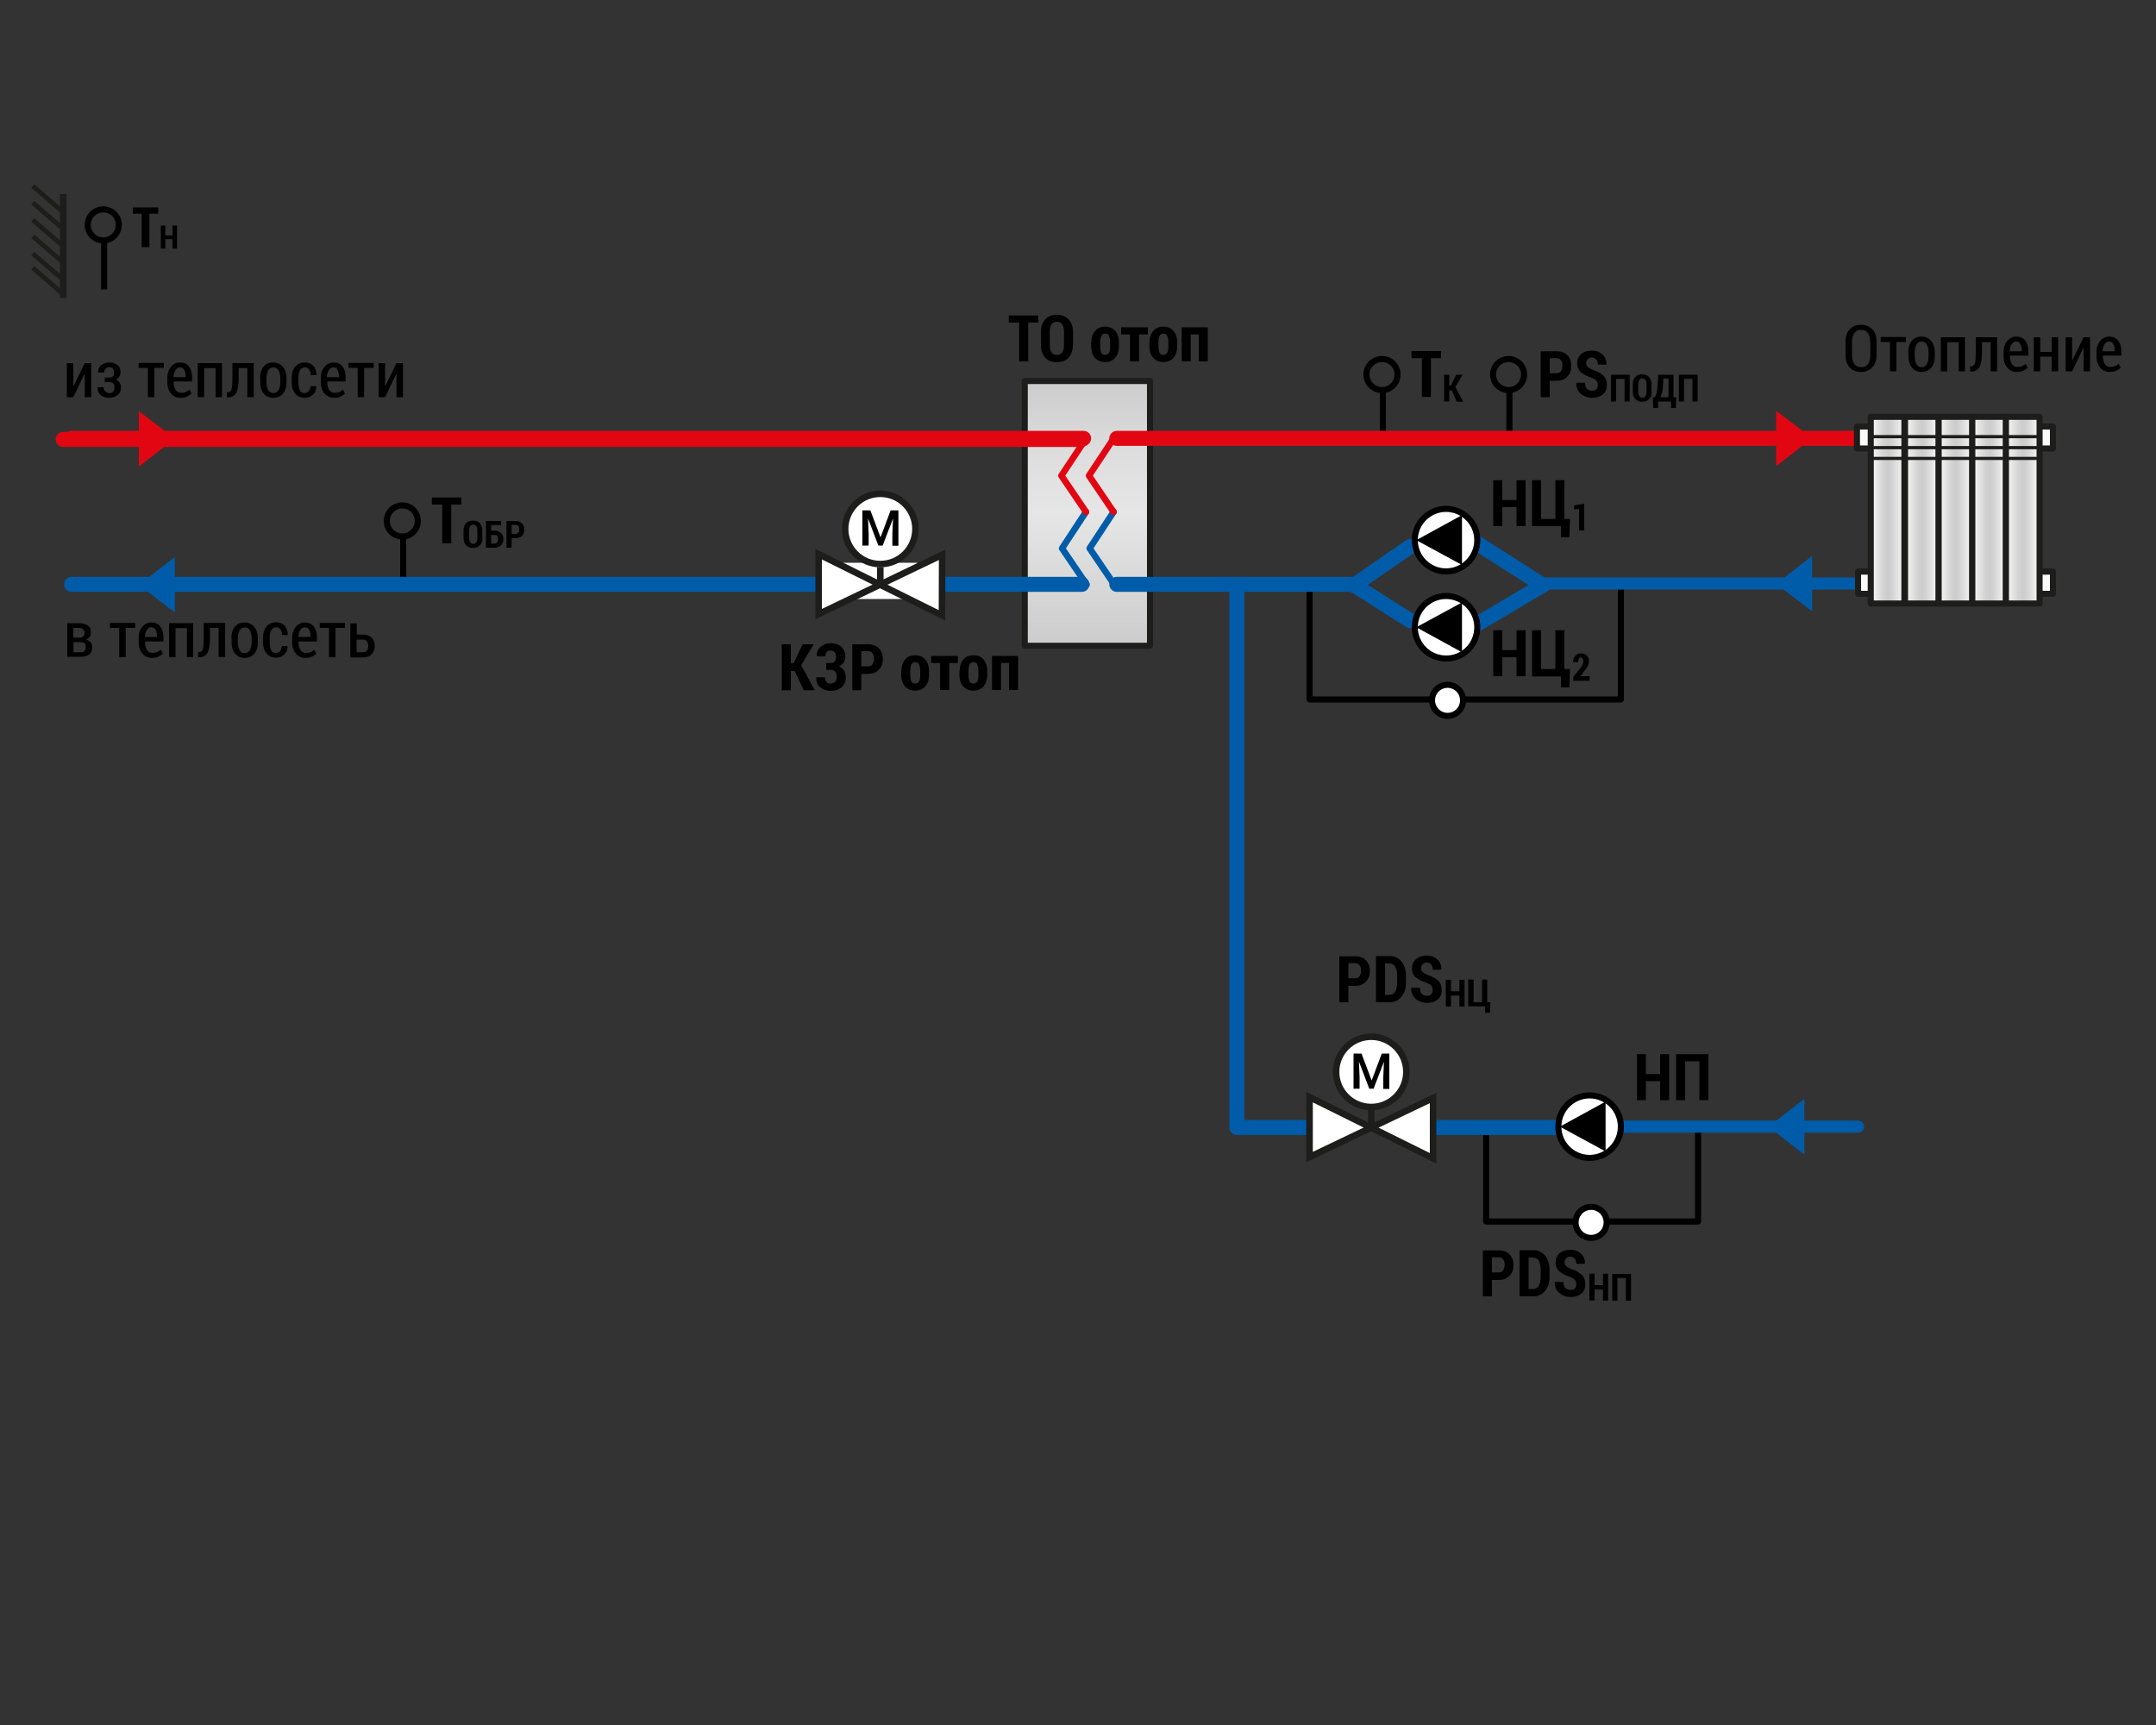 <?xml version="1.0" encoding="utf-8"?>
<!-- Generator: Adobe Illustrator 26.0.2, SVG Export Plug-In . SVG Version: 6.00 Build 0)  -->
<svg version="1.1" id="Слой_1" xmlns="http://www.w3.org/2000/svg" xmlns:xlink="http://www.w3.org/1999/xlink" x="0px" y="0px"
	 width="1000px" height="800px" viewBox="0 0 1000 800" enable-background="new 0 0 1000 800" xml:space="preserve">
<rect x="0" y="0" width="1000" height="800" fill="#333333" stroke="none"/>
<polyline fill="none" stroke="#000000" stroke-width="2.819" stroke-linecap="round" stroke-linejoin="round" points="751.8,271.4 
	751.8,324.4 607.4,324.4 607.4,271.8 "/>
<path fill="#FFFFFF" stroke="#000000" stroke-width="2.819" d="M671.4,332c4,0,7.2-3.2,7.2-7.2c0-4-3.2-7.2-7.2-7.2
	c-4,0-7.2,3.2-7.2,7.2C664.2,328.7,667.4,332,671.4,332"/>
<g>
	<path d="M625.4,457.1v7.7h-4.2v-21.3h7.4c2.1,0,3.8,0.6,5,1.9c1.2,1.3,1.8,2.9,1.8,4.9c0,2-0.6,3.7-1.9,5c-1.2,1.3-2.9,1.9-5,1.9
		H625.4z M625.4,453.7h3.2c0.9,0,1.6-0.3,2-1s0.7-1.5,0.7-2.5c0-1-0.2-1.9-0.7-2.5c-0.5-0.7-1.1-1-2-1h-3.2V453.7z"/>
	<path d="M638.2,464.7v-21.3h6.4c2.2,0,4,0.8,5.4,2.5c1.4,1.7,2.1,3.8,2.1,6.4v3.6c0,2.6-0.7,4.7-2.1,6.4s-3.2,2.5-5.4,2.5H638.2z
		 M642.4,446.7v14.7h2c1.2,0,2.1-0.5,2.7-1.5c0.6-1,0.9-2.4,0.9-4v-3.6c0-1.7-0.3-3-0.9-4c-0.6-1-1.5-1.5-2.7-1.5H642.4z"/>
	<path d="M664.5,459.2c0-0.8-0.2-1.5-0.6-2c-0.4-0.5-1.2-1-2.3-1.4c-2.2-0.8-3.9-1.6-5-2.6c-1.1-1-1.7-2.4-1.7-4.1
		c0-1.7,0.6-3.2,1.9-4.3c1.3-1.1,2.9-1.6,4.9-1.6c2,0,3.7,0.6,5,1.8s1.9,2.8,1.8,4.6l0,0.1h-4c0-1-0.2-1.8-0.7-2.4s-1.2-0.9-2.1-0.9
		c-0.8,0-1.5,0.3-1.9,0.8s-0.7,1.1-0.7,1.9c0,0.7,0.3,1.3,0.8,1.7c0.5,0.5,1.4,1,2.7,1.5c2,0.7,3.5,1.6,4.6,2.6
		c1,1.1,1.5,2.5,1.5,4.3c0,1.8-0.6,3.3-1.8,4.3s-2.9,1.6-4.9,1.6c-2,0-3.8-0.6-5.3-1.8c-1.5-1.2-2.2-2.9-2.2-5.1l0-0.1h4.1
		c0,1.3,0.3,2.3,0.8,2.8s1.4,0.9,2.5,0.9c0.9,0,1.5-0.2,2-0.7C664.3,460.6,664.5,460,664.5,459.2z"/>
	<path d="M679.3,466.8h-2.4v-5.1h-3.9v5.1h-2.4v-12.4h2.4v5.3h3.9v-5.3h2.4V466.8z"/>
	<path d="M681.1,454.3h2.4v10.5h3.9v-10.5h2.4v10.5h1.5l-0.2,4.9h-2.3v-3h-7.8V454.3z"/>
</g>
<g>
	<g>
		<line fill="none" stroke="#000000" stroke-width="2.819" x1="187" y1="248.8" x2="187" y2="271.5"/>
		<path fill="none" stroke="#000000" stroke-width="2.819" d="M186.6,248.8c-4,0-7.2-3.2-7.2-7.2c0-4,3.2-7.2,7.2-7.2
			c4,0,7.2,3.2,7.2,7.2C193.8,245.5,190.6,248.8,186.6,248.8"/>
	</g>
	<g>
		<path d="M214.1,234h-4.8v18h-4.2v-18h-4.8v-3.3h13.7V234z"/>
		<path d="M223.8,249.5c0,1.5-0.4,2.6-1.2,3.4c-0.8,0.8-1.8,1.2-3.2,1.2c-1.3,0-2.4-0.4-3.2-1.2c-0.8-0.8-1.2-2-1.2-3.4v-3.5
			c0-1.5,0.4-2.6,1.2-3.4c0.8-0.8,1.8-1.2,3.1-1.2s2.4,0.4,3.2,1.2c0.8,0.8,1.2,2,1.2,3.4V249.5z M221.4,246c0-0.9-0.2-1.6-0.5-2
			s-0.8-0.7-1.4-0.7c-0.6,0-1.1,0.2-1.4,0.7c-0.3,0.5-0.5,1.1-0.5,2v3.5c0,0.9,0.2,1.6,0.5,2c0.3,0.5,0.8,0.7,1.4,0.7
			c0.6,0,1.1-0.2,1.4-0.7s0.5-1.1,0.5-2V246z"/>
		<path d="M232.4,243.5h-4.6v2.6h1.6c1.2,0,2.2,0.4,3,1.1c0.7,0.7,1.1,1.7,1.1,2.8c0,1.2-0.4,2.1-1.1,2.9c-0.7,0.7-1.7,1.1-3,1.1h-4
			v-12.4h7V243.5z M227.8,248.1v4h1.6c0.5,0,0.9-0.2,1.2-0.6c0.3-0.4,0.4-0.9,0.4-1.5c0-0.6-0.1-1-0.4-1.4c-0.3-0.4-0.7-0.5-1.2-0.5
			H227.8z"/>
		<path d="M237.3,249.5v4.5h-2.4v-12.4h4.3c1.2,0,2.2,0.4,2.9,1.1c0.7,0.7,1.1,1.7,1.1,2.9c0,1.2-0.4,2.2-1.1,2.9
			c-0.7,0.7-1.7,1.1-2.9,1.1H237.3z M237.3,247.6h1.9c0.5,0,0.9-0.2,1.2-0.6c0.3-0.4,0.4-0.9,0.4-1.5c0-0.6-0.1-1.1-0.4-1.5
			s-0.7-0.6-1.2-0.6h-1.9V247.6z"/>
	</g>
</g>
<linearGradient id="SVGID_00000176727908623408883130000002179268479058730645_" gradientUnits="userSpaceOnUse" x1="504.363" y1="299.508" x2="504.363" y2="176.728">
	<stop  offset="0" style="stop-color:#CCCCCC"/>
	<stop  offset="0.505" style="stop-color:#E6E6E6"/>
	<stop  offset="0.717" style="stop-color:#DEDEDE"/>
	<stop  offset="1" style="stop-color:#CCCCCC"/>
</linearGradient>
<rect x="475.3" y="176.7" fill="url(#SVGID_00000176727908623408883130000002179268479058730645_)" stroke="#1D1D1B" stroke-width="2.818" stroke-linecap="round" stroke-linejoin="round" width="58.1" height="122.8"/>
<g>
	<path d="M481.7,149.6h-4.8v18h-4.2v-18h-4.8v-3.3h13.7V149.6z"/>
	<path d="M497.6,160c0,2.5-0.7,4.5-2,5.9s-3.2,2.1-5.4,2.1s-4.1-0.7-5.4-2.1s-2-3.4-2-5.9v-6c0-2.5,0.7-4.4,2-5.9
		c1.3-1.4,3.1-2.1,5.4-2.1s4.1,0.7,5.4,2.1c1.4,1.4,2.1,3.4,2.1,5.9V160z M493.5,153.9c0-1.5-0.3-2.7-0.8-3.5s-1.4-1.2-2.5-1.2
		c-1.1,0-1.9,0.4-2.5,1.2c-0.5,0.8-0.8,1.9-0.8,3.5v6c0,1.5,0.3,2.7,0.8,3.5s1.4,1.2,2.5,1.2c1.1,0,1.9-0.4,2.5-1.2s0.8-1.9,0.8-3.5
		V153.9z"/>
	<path d="M506.2,158.7c0-2.1,0.6-3.9,1.7-5.2c1.1-1.4,2.7-2,4.7-2c2,0,3.6,0.7,4.7,2s1.7,3.1,1.7,5.2v2c0,2.1-0.6,3.9-1.7,5.2
		s-2.7,2-4.7,2c-2,0-3.6-0.7-4.8-2c-1.1-1.3-1.7-3.1-1.7-5.2V158.7z M510.3,160.7c0,1.2,0.2,2.2,0.5,2.9s0.9,1,1.8,1
		c0.8,0,1.4-0.3,1.8-1s0.5-1.7,0.5-2.9v-2c0-1.2-0.2-2.1-0.5-2.9s-0.9-1.1-1.8-1.1c-0.8,0-1.4,0.4-1.8,1.1c-0.3,0.7-0.5,1.7-0.5,2.8
		V160.7z"/>
	<path d="M532.4,155.1h-4.1v12.5h-4.2v-12.5H520v-3.3h12.4V155.1z"/>
	<path d="M533.2,158.7c0-2.1,0.6-3.9,1.7-5.2c1.1-1.4,2.7-2,4.7-2s3.6,0.7,4.7,2s1.7,3.1,1.7,5.2v2c0,2.1-0.6,3.9-1.7,5.2
		s-2.7,2-4.7,2c-2,0-3.6-0.7-4.8-2c-1.1-1.3-1.7-3.1-1.7-5.2V158.7z M537.3,160.7c0,1.2,0.2,2.2,0.5,2.9s0.9,1,1.8,1
		c0.8,0,1.4-0.3,1.8-1s0.5-1.7,0.5-2.9v-2c0-1.2-0.2-2.1-0.5-2.9s-0.9-1.1-1.8-1.1s-1.4,0.4-1.8,1.1c-0.3,0.7-0.5,1.7-0.5,2.8V160.7
		z"/>
	<path d="M560.2,167.6h-4.2v-12.5h-3.7v12.5h-4.2v-15.8h12.1V167.6z"/>
</g>
<line fill="none" stroke="#005CA8" stroke-width="6.962" stroke-linecap="round" stroke-linejoin="round" x1="437" y1="271" x2="501.8" y2="271"/>
<polyline fill="none" stroke="#005CA8" stroke-width="2.983" stroke-linecap="round" stroke-linejoin="round" points="503.7,237.4 
	492.6,254.3 504,271.1 "/>
<polyline fill="none" stroke="#E20613" stroke-width="2.983" stroke-linecap="round" stroke-linejoin="round" points="503.5,203.7 
	492.3,220.6 503.7,237.4 "/>
<polyline fill="none" stroke="#005CA8" stroke-width="2.983" stroke-linecap="round" stroke-linejoin="round" points="516.5,237.4 
	505.4,254.3 516.8,271.1 "/>
<polyline fill="none" stroke="#E20613" stroke-width="2.983" stroke-linecap="round" stroke-linejoin="round" points="516.3,203.7 
	505.1,220.6 516.5,237.4 "/>
<g>
	<path d="M368.6,311.2h-1.8v8.9h-4.2v-21.3h4.2v8.7h1.3l4.2-8.7h5.1l-5.8,9.7l6.3,11.6h-5.1L368.6,311.2z"/>
	<path d="M392.1,304.5c0,1-0.3,1.9-0.8,2.7c-0.5,0.8-1.2,1.5-2.1,1.9c1,0.4,1.8,1,2.3,1.9s0.8,1.9,0.8,3.1c0,2-0.6,3.5-1.9,4.6
		c-1.3,1.1-3,1.7-5.1,1.7c-1.8,0-3.4-0.5-4.8-1.6c-1.3-1-2-2.6-1.9-4.6l0-0.1h4c0,0.8,0.2,1.5,0.7,2.1c0.5,0.6,1.1,0.8,1.9,0.8
		c0.9,0,1.6-0.3,2.1-0.8c0.5-0.6,0.8-1.3,0.8-2.2c0-1.1-0.2-2-0.7-2.5s-1.1-0.8-2-0.8h-2.2v-3.2h2.2c0.8,0,1.4-0.3,1.8-0.8
		c0.4-0.5,0.6-1.3,0.6-2.2c0-0.8-0.2-1.5-0.7-2c-0.4-0.5-1.1-0.8-1.9-0.8c-0.7,0-1.3,0.2-1.7,0.7s-0.7,1.2-0.7,2h-4l0-0.1
		c0-1.8,0.6-3.2,1.8-4.3c1.3-1.1,2.8-1.7,4.7-1.7c2.1,0,3.7,0.5,4.9,1.6S392.1,302.5,392.1,304.5z"/>
	<path d="M399.5,312.4v7.7h-4.2v-21.3h7.4c2.1,0,3.8,0.6,5,1.9c1.2,1.3,1.8,2.9,1.8,4.9c0,2-0.6,3.7-1.9,5c-1.2,1.3-2.9,1.9-5,1.9
		H399.5z M399.5,309h3.2c0.9,0,1.6-0.3,2-1s0.7-1.5,0.7-2.5c0-1-0.2-1.9-0.7-2.5c-0.5-0.7-1.1-1-2-1h-3.2V309z"/>
	<path d="M418.1,311.1c0-2.1,0.6-3.9,1.7-5.2c1.1-1.4,2.7-2,4.7-2s3.6,0.7,4.7,2s1.7,3.1,1.7,5.2v2c0,2.1-0.6,3.9-1.7,5.2
		s-2.7,2-4.7,2c-2,0-3.6-0.7-4.8-2c-1.1-1.3-1.7-3.1-1.7-5.2V311.1z M422.2,313.1c0,1.2,0.2,2.2,0.5,2.9s0.9,1,1.8,1
		c0.8,0,1.4-0.3,1.8-1s0.5-1.7,0.5-2.9v-2c0-1.2-0.2-2.1-0.5-2.9s-0.9-1.1-1.8-1.1s-1.4,0.4-1.8,1.1c-0.3,0.7-0.5,1.7-0.5,2.8V313.1
		z"/>
	<path d="M444.4,307.5h-4.1V320H436v-12.5h-4.1v-3.3h12.4V307.5z"/>
	<path d="M445.1,311.1c0-2.1,0.6-3.9,1.7-5.2c1.1-1.4,2.7-2,4.7-2s3.6,0.7,4.7,2s1.7,3.1,1.7,5.2v2c0,2.1-0.6,3.9-1.7,5.2
		s-2.7,2-4.7,2c-2,0-3.6-0.7-4.8-2c-1.1-1.3-1.7-3.1-1.7-5.2V311.1z M449.2,313.1c0,1.2,0.2,2.2,0.5,2.9s0.9,1,1.8,1
		c0.8,0,1.4-0.3,1.8-1s0.5-1.7,0.5-2.9v-2c0-1.2-0.2-2.1-0.5-2.9s-0.9-1.1-1.8-1.1s-1.4,0.4-1.8,1.1c-0.3,0.7-0.5,1.7-0.5,2.8V313.1
		z"/>
	<path d="M472.2,320H468v-12.5h-3.7V320h-4.2v-15.8h12.1V320z"/>
</g>
<line fill="none" stroke="#E20613" stroke-width="6.962" stroke-linecap="round" stroke-linejoin="round" x1="33.2" y1="203.3" x2="502.6" y2="203.3"/>
<line fill="none" stroke="#005CA8" stroke-width="6.962" stroke-linecap="round" stroke-linejoin="round" x1="33.2" y1="271" x2="379.7" y2="271"/>
<g>
	<polyline fill="#005CA8" points="81.1,258.3 64.4,271.3 81.1,284 	"/>
</g>
<g>
	<polyline fill="#E20613" points="64.4,216.4 81.1,203.4 64.4,190.7 	"/>
</g>
<g>
	<g>
		<path d="M39.3,168.4h3v15.8h-3v-10.8l-0.1,0L34,184.2h-3v-15.8h3v10.7l0.1,0L39.3,168.4z"/>
		<path d="M50.7,175.1c0.8,0,1.3-0.2,1.7-0.6s0.5-1,0.5-1.7c0-0.7-0.2-1.3-0.5-1.8c-0.4-0.5-0.9-0.7-1.7-0.7c-0.7,0-1.3,0.2-1.7,0.7
			c-0.5,0.5-0.7,1.1-0.7,1.8h-2.8l0-0.1c0-1.4,0.4-2.5,1.4-3.3s2.2-1.3,3.7-1.3c1.7,0,2.9,0.4,3.9,1.2s1.4,1.9,1.4,3.4
			c0,0.7-0.2,1.4-0.6,2c-0.4,0.6-0.9,1.1-1.6,1.4c0.8,0.3,1.4,0.8,1.8,1.4s0.6,1.4,0.6,2.3c0,1.5-0.5,2.6-1.5,3.4
			c-1,0.8-2.4,1.3-4,1.3c-1.5,0-2.7-0.4-3.8-1.2s-1.6-2-1.5-3.6l0-0.1h2.8c0,0.8,0.2,1.4,0.7,1.9s1.1,0.8,1.9,0.8
			c0.8,0,1.4-0.2,1.8-0.7c0.4-0.5,0.6-1.1,0.6-1.9c0-0.9-0.2-1.5-0.6-1.9c-0.4-0.4-1-0.6-1.8-0.6h-2.1v-2.1H50.7z"/>
		<path d="M76,170.6h-4.4v13.6h-3v-13.6h-4.3v-2.3H76V170.6z"/>
		<path d="M83.8,184.5c-1.9,0-3.4-0.7-4.5-2s-1.7-3-1.7-5v-2.3c0-2.1,0.6-3.8,1.7-5.1s2.5-2,4.2-2c1.8,0,3.2,0.6,4.1,1.8
			c1,1.2,1.5,2.9,1.5,4.9v2.1h-8.5v0.6c0,1.4,0.3,2.5,0.9,3.4c0.6,0.9,1.5,1.3,2.6,1.3c0.8,0,1.5-0.1,2.1-0.4s1.1-0.6,1.7-1.1
			l0.9,1.8c-0.5,0.6-1.2,1-2,1.4S84.9,184.5,83.8,184.5z M83.5,170.4c-0.9,0-1.5,0.4-2.1,1.3s-0.8,1.9-0.9,3.2h5.6v-0.6
			c0-1.1-0.2-2.1-0.7-2.8C85,170.7,84.3,170.4,83.5,170.4z"/>
		<path d="M103,184.2h-3v-13.5h-5.3v13.5h-3v-15.8H103V184.2z"/>
		<path d="M117.7,168.4v15.8h-3v-13.5h-4v4.6c0,3.1-0.4,5.4-1.1,6.8c-0.7,1.4-2,2.2-3.8,2.2h-0.6v-2.4l0.5,0c0.8,0,1.4-0.5,1.7-1.4
			s0.4-2.7,0.4-5.2v-6.9H117.7z"/>
		<path d="M120.6,175.3c0-2.1,0.5-3.8,1.6-5.2c1.1-1.4,2.6-2,4.5-2c1.9,0,3.4,0.7,4.5,2s1.7,3.1,1.7,5.2v2c0,2.1-0.5,3.9-1.6,5.2
			c-1.1,1.3-2.6,2-4.5,2c-1.9,0-3.4-0.7-4.5-2c-1.1-1.3-1.6-3.1-1.6-5.2V175.3z M123.6,177.3c0,1.4,0.3,2.6,0.8,3.6
			c0.5,0.9,1.3,1.4,2.4,1.4c1.1,0,1.8-0.5,2.4-1.4c0.5-0.9,0.8-2.1,0.8-3.6v-2c0-1.4-0.3-2.6-0.8-3.5c-0.5-0.9-1.3-1.4-2.4-1.4
			c-1.1,0-1.9,0.5-2.4,1.4c-0.5,0.9-0.8,2.1-0.8,3.6V177.3z"/>
		<path d="M141.3,182.3c0.7,0,1.4-0.3,1.9-0.9c0.5-0.6,0.8-1.3,0.8-2.3h2.7l0,0.1c0,1.5-0.5,2.8-1.5,3.8c-1.1,1-2.3,1.5-3.8,1.5
			c-2,0-3.5-0.7-4.5-2c-1.1-1.3-1.6-3-1.6-5.1v-2.2c0-2.1,0.5-3.8,1.6-5.1c1-1.3,2.6-2,4.5-2c1.6,0,2.9,0.5,3.9,1.6
			c1,1.1,1.5,2.5,1.5,4.2l0,0.1h-2.7c0-1.1-0.2-1.9-0.7-2.6c-0.5-0.7-1.1-1-1.9-1c-1.1,0-1.9,0.5-2.4,1.4c-0.5,0.9-0.7,2.1-0.7,3.5
			v2.2c0,1.4,0.2,2.6,0.7,3.5C139.3,181.8,140.1,182.3,141.3,182.3z"/>
		<path d="M155,184.5c-1.9,0-3.4-0.7-4.5-2s-1.7-3-1.7-5v-2.3c0-2.1,0.6-3.8,1.7-5.1s2.5-2,4.2-2c1.8,0,3.2,0.6,4.1,1.8
			c1,1.2,1.5,2.9,1.5,4.9v2.1h-8.5v0.6c0,1.4,0.3,2.5,0.9,3.4c0.6,0.9,1.5,1.3,2.6,1.3c0.8,0,1.5-0.1,2.1-0.4s1.1-0.6,1.7-1.1
			l0.9,1.8c-0.5,0.6-1.2,1-2,1.4S156.1,184.5,155,184.5z M154.6,170.4c-0.9,0-1.5,0.4-2.1,1.3s-0.8,1.9-0.9,3.2h5.6v-0.6
			c0-1.1-0.2-2.1-0.7-2.8C156.2,170.7,155.5,170.4,154.6,170.4z"/>
		<path d="M173.3,170.6h-4.4v13.6h-3v-13.6h-4.3v-2.3h11.7V170.6z"/>
		<path d="M183.9,168.4h3v15.8h-3v-10.8l-0.1,0l-5.2,10.8h-3v-15.8h3v10.7l0.1,0L183.9,168.4z"/>
	</g>
</g>
<g>
	<g>
		<path d="M31.2,304.8v-15.8h5.4c1.8,0,3.1,0.4,4.1,1.1c1,0.7,1.5,1.8,1.5,3.2c0,0.8-0.2,1.4-0.6,2c-0.4,0.6-1,1-1.8,1.3
			c1,0.2,1.7,0.7,2.2,1.3s0.8,1.5,0.8,2.3c0,1.5-0.5,2.6-1.4,3.3s-2.2,1.1-3.9,1.1H31.2z M34.1,295.7h2.7c0.8,0,1.4-0.2,1.8-0.6
			s0.6-0.9,0.6-1.6c0-0.8-0.2-1.3-0.7-1.7s-1.1-0.6-2-0.6h-2.5V295.7z M34.1,297.8v4.7h3.3c0.8,0,1.4-0.2,1.8-0.6
			c0.4-0.4,0.6-1,0.6-1.8c0-0.7-0.2-1.3-0.6-1.7c-0.4-0.4-1-0.6-1.8-0.6H34.1z"/>
		<path d="M62.7,291.2h-4.4v13.6h-3v-13.6H51v-2.3h11.7V291.2z"/>
		<path d="M70.5,305.1c-1.9,0-3.4-0.7-4.5-2s-1.7-3-1.7-5v-2.3c0-2.1,0.6-3.8,1.7-5.1s2.5-2,4.2-2c1.8,0,3.2,0.6,4.1,1.8
			c1,1.2,1.5,2.9,1.5,4.9v2.1h-8.5v0.6c0,1.4,0.3,2.5,0.9,3.4c0.6,0.9,1.5,1.3,2.6,1.3c0.8,0,1.5-0.1,2.1-0.4s1.1-0.6,1.7-1.1
			l0.9,1.8c-0.5,0.6-1.2,1-2,1.4S71.6,305.1,70.5,305.1z M70.2,290.9c-0.9,0-1.5,0.4-2.1,1.3s-0.8,1.9-0.9,3.2h5.6v-0.6
			c0-1.1-0.2-2.1-0.7-2.8C71.7,291.2,71,290.9,70.2,290.9z"/>
		<path d="M89.7,304.8h-3v-13.5h-5.3v13.5h-3v-15.8h11.2V304.8z"/>
		<path d="M104.4,288.9v15.8h-3v-13.5h-4v4.6c0,3.1-0.4,5.4-1.1,6.8c-0.7,1.4-2,2.2-3.8,2.2h-0.6v-2.4l0.5,0c0.8,0,1.4-0.5,1.7-1.4
			s0.4-2.7,0.4-5.2v-6.9H104.4z"/>
		<path d="M107.3,295.9c0-2.1,0.5-3.8,1.6-5.2c1.1-1.4,2.6-2,4.5-2c1.9,0,3.4,0.7,4.5,2s1.7,3.1,1.7,5.2v2c0,2.1-0.5,3.9-1.6,5.2
			c-1.1,1.3-2.6,2-4.5,2c-1.9,0-3.4-0.7-4.5-2c-1.1-1.3-1.6-3.1-1.6-5.2V295.9z M110.3,297.9c0,1.4,0.3,2.6,0.8,3.6
			c0.5,0.9,1.3,1.4,2.4,1.4c1.1,0,1.8-0.5,2.4-1.4c0.5-0.9,0.8-2.1,0.8-3.6v-2c0-1.4-0.3-2.6-0.8-3.5c-0.5-0.9-1.3-1.4-2.4-1.4
			c-1.1,0-1.9,0.5-2.4,1.4c-0.5,0.9-0.8,2.1-0.8,3.6V297.9z"/>
		<path d="M128,302.8c0.7,0,1.4-0.3,1.9-0.9c0.5-0.6,0.8-1.3,0.8-2.3h2.7l0,0.1c0,1.5-0.5,2.8-1.5,3.8c-1.1,1-2.3,1.5-3.8,1.5
			c-2,0-3.5-0.7-4.5-2c-1.1-1.3-1.6-3-1.6-5.1v-2.2c0-2.1,0.5-3.8,1.6-5.1c1-1.3,2.6-2,4.5-2c1.6,0,2.9,0.5,3.9,1.6
			c1,1.1,1.5,2.5,1.5,4.2l0,0.1h-2.7c0-1.1-0.2-1.9-0.7-2.6c-0.5-0.7-1.1-1-1.9-1c-1.1,0-1.9,0.5-2.4,1.4c-0.5,0.9-0.7,2.1-0.7,3.5
			v2.2c0,1.4,0.2,2.6,0.7,3.5C126,302.4,126.8,302.8,128,302.8z"/>
		<path d="M141.7,305.1c-1.9,0-3.4-0.7-4.5-2s-1.7-3-1.7-5v-2.3c0-2.1,0.6-3.8,1.7-5.1s2.5-2,4.2-2c1.8,0,3.2,0.6,4.1,1.8
			c1,1.2,1.5,2.9,1.5,4.9v2.1h-8.5v0.6c0,1.4,0.3,2.5,0.9,3.4c0.6,0.9,1.5,1.3,2.6,1.3c0.8,0,1.5-0.1,2.1-0.4s1.1-0.6,1.7-1.1
			l0.9,1.8c-0.5,0.6-1.2,1-2,1.4S142.8,305.1,141.7,305.1z M141.4,290.9c-0.9,0-1.5,0.4-2.1,1.3s-0.8,1.9-0.9,3.2h5.6v-0.6
			c0-1.1-0.2-2.1-0.7-2.8C142.9,291.2,142.2,290.9,141.4,290.9z"/>
		<path d="M160,291.2h-4.4v13.6h-3v-13.6h-4.3v-2.3H160V291.2z"/>
		<path d="M165.4,294.3h3c1.7,0,3,0.5,4,1.5c1,1,1.4,2.2,1.4,3.8c0,1.6-0.5,2.8-1.4,3.8c-1,1-2.3,1.5-4,1.5h-5.9v-15.8h3V294.3z
			 M165.4,296.5v6h3c0.8,0,1.4-0.3,1.8-0.8s0.6-1.3,0.6-2.1c0-0.8-0.2-1.5-0.6-2.1c-0.4-0.6-1-0.9-1.8-0.9H165.4z"/>
	</g>
</g>
<rect x="391.1" y="261" fill="#FFFFFF" width="34.3" height="16.8"/>
<g>
	<polygon fill="#FFFFFF" stroke="#1D1D1B" stroke-width="3.031" points="437,257.3 379.7,284.8 379.7,257 436.9,285.4 	"/>
	<g>
		<circle fill="#FFFFFF" stroke="#1D1D1B" stroke-width="3.031" cx="408.3" cy="245.3" r="16.3"/>
		<g>
			<path d="M416.7,236.8v16.3h-2.8v-5.4l0.3-7.2l-4.8,12.5h-2l-4.8-12.6l0.3,7.2v5.4H400v-16.3h3.7l4.7,12.5l4.7-12.5H416.7z"/>
		</g>
		<line fill="#FFFFFF" stroke="#1D1D1B" stroke-width="3.031" x1="408.3" y1="271" x2="408.3" y2="263"/>
	</g>
</g>
<g>
	<line fill="none" stroke="#000000" stroke-width="2.819" x1="48.3" y1="111.5" x2="48.3" y2="134.2"/>
	<path fill="none" stroke="#000000" stroke-width="2.819" d="M47.9,111.5c-4,0-7.2-3.2-7.2-7.2c0-4,3.2-7.2,7.2-7.2
		s7.2,3.2,7.2,7.2C55.1,108.2,51.9,111.5,47.9,111.5"/>
</g>
<g>
	<path d="M73.4,99.1h-4.1v15.5h-3.6V99.1h-4.1v-2.9h11.8V99.1z"/>
	<path d="M82.1,115.3H80v-4.4h-3.3v4.4h-2.1v-10.7h2.1v4.6H80v-4.6h2.1V115.3z"/>
</g>
<g>
	<line fill="none" stroke="#1D1D1B" stroke-width="3.031" x1="29.3" y1="138.3" x2="29.3" y2="90"/>
	<line fill="none" stroke="#1D1D1B" stroke-width="2.148" x1="15.2" y1="124.2" x2="29.3" y2="136.4"/>
	<line fill="none" stroke="#1D1D1B" stroke-width="2.148" x1="15.2" y1="117.6" x2="29.3" y2="129.7"/>
	<line fill="none" stroke="#1D1D1B" stroke-width="2.148" x1="15.2" y1="109.6" x2="29.3" y2="121.7"/>
	<line fill="none" stroke="#1D1D1B" stroke-width="2.148" x1="15.2" y1="102" x2="29.3" y2="114.1"/>
	<line fill="none" stroke="#1D1D1B" stroke-width="2.148" x1="15.2" y1="94" x2="29.3" y2="106.2"/>
	<line fill="none" stroke="#1D1D1B" stroke-width="2.148" x1="15.2" y1="86.3" x2="29.3" y2="98.4"/>
</g>
<line fill="none" stroke="#E20613" stroke-width="6.962" stroke-linecap="round" stroke-linejoin="round" x1="29.3" y1="203.8" x2="501.8" y2="203.8"/>
<g>
	<polyline fill="#005CA8" points="836.9,509.6 820.2,522.6 836.9,535.4 	"/>
</g>
<g>
	<line fill="none" stroke="#000000" stroke-width="2.819" x1="700.1" y1="180.9" x2="700.1" y2="203.7"/>
	<path fill="none" stroke="#000000" stroke-width="2.819" d="M699.7,180.9c-4,0-7.2-3.2-7.2-7.2c0-4,3.2-7.2,7.2-7.2
		c4,0,7.2,3.2,7.2,7.2C706.9,177.7,703.7,180.9,699.7,180.9"/>
</g>
<g>
	<path d="M718.8,176.5v7.7h-4.2v-21.3h7.4c2.1,0,3.8,0.6,5,1.9c1.2,1.3,1.8,2.9,1.8,4.9c0,2-0.6,3.7-1.9,5c-1.2,1.3-2.9,1.9-5,1.9
		H718.8z M718.8,173.1h3.2c0.9,0,1.6-0.3,2-1s0.7-1.5,0.7-2.5c0-1-0.2-1.9-0.7-2.5c-0.5-0.7-1.1-1-2-1h-3.2V173.1z"/>
	<path d="M741.1,178.6c0-0.8-0.2-1.5-0.6-2c-0.4-0.5-1.2-1-2.3-1.4c-2.2-0.8-3.9-1.6-5-2.6c-1.1-1-1.7-2.4-1.7-4.1
		c0-1.7,0.6-3.2,1.9-4.3c1.3-1.1,2.9-1.6,4.9-1.6c2,0,3.7,0.6,5,1.8s1.9,2.8,1.8,4.6l0,0.1h-4c0-1-0.2-1.8-0.7-2.4s-1.2-0.9-2.1-0.9
		c-0.8,0-1.5,0.3-1.9,0.8s-0.7,1.1-0.7,1.9c0,0.7,0.3,1.3,0.8,1.7c0.5,0.5,1.4,1,2.7,1.5c2,0.7,3.5,1.6,4.6,2.6
		c1,1.1,1.5,2.5,1.5,4.3c0,1.8-0.6,3.3-1.8,4.3s-2.9,1.6-4.9,1.6c-2,0-3.8-0.6-5.3-1.8c-1.5-1.2-2.2-2.9-2.2-5.1l0-0.1h4.1
		c0,1.3,0.3,2.3,0.8,2.8s1.4,0.9,2.5,0.9c0.9,0,1.5-0.2,2-0.7C740.8,180,741.1,179.4,741.1,178.6z"/>
	<path d="M755.9,186.2h-2.4v-10.5h-3.9v10.5h-2.4v-12.4h8.7V186.2z"/>
	<path d="M766.1,181.7c0,1.5-0.4,2.6-1.2,3.4c-0.8,0.8-1.8,1.2-3.2,1.2c-1.3,0-2.4-0.4-3.2-1.2c-0.8-0.8-1.2-2-1.2-3.4v-3.5
		c0-1.5,0.4-2.6,1.2-3.4c0.8-0.8,1.8-1.2,3.1-1.2s2.4,0.4,3.2,1.2c0.8,0.8,1.2,2,1.2,3.4V181.7z M763.7,178.2c0-0.9-0.2-1.6-0.5-2
		s-0.8-0.7-1.4-0.7c-0.6,0-1.1,0.2-1.4,0.7c-0.3,0.5-0.5,1.1-0.5,2v3.5c0,0.9,0.2,1.6,0.5,2c0.3,0.5,0.8,0.7,1.4,0.7
		c0.6,0,1.1-0.2,1.4-0.7s0.5-1.1,0.5-2V178.2z"/>
	<path d="M777.3,189.2h-2.2v-3h-6v3h-2.3l-0.2-5h0.8c0.4-0.3,0.7-0.9,0.9-1.7c0.3-0.8,0.4-2.1,0.5-3.7l0.3-5h7.1v10.5h1.3
		L777.3,189.2z M771.3,178.7c0,1.3-0.2,2.4-0.4,3.3c-0.2,0.9-0.5,1.6-0.8,2.2h3.8v-8.6h-2.4L771.3,178.7z"/>
	<path d="M787.4,186.2H785v-10.5h-3.9v10.5h-2.4v-12.4h8.7V186.2z"/>
</g>
<g>
	<line fill="none" stroke="#000000" stroke-width="2.819" x1="641.4" y1="180.9" x2="641.4" y2="203.7"/>
	<path fill="none" stroke="#000000" stroke-width="2.819" d="M641,180.9c-4,0-7.2-3.2-7.2-7.2c0-4,3.2-7.2,7.2-7.2
		c4,0,7.2,3.2,7.2,7.2C648.2,177.7,645,180.9,641,180.9"/>
</g>
<g>
	<path d="M668.5,166.1h-4.8v18h-4.2v-18h-4.8v-3.3h13.7V166.1z"/>
	<path d="M673.3,181h-1.1v5.2h-2.4v-12.4h2.4v5.1h0.8l2.4-5.1h3l-3.4,5.7l3.7,6.8h-3L673.3,181z"/>
</g>
<line fill="none" stroke="#E20613" stroke-width="6.962" stroke-linecap="round" stroke-linejoin="round" x1="518" y1="203.3" x2="860.7" y2="203.3"/>
<line fill="none" stroke="#005CA8" stroke-width="5.638" stroke-linecap="round" stroke-linejoin="round" x1="714.7" y1="270.6" x2="860.7" y2="270.6"/>
<line fill="none" stroke="#005CA8" stroke-width="6.962" stroke-linecap="round" stroke-linejoin="round" x1="518" y1="271" x2="628.3" y2="271"/>
<g>
	<g>
		<path d="M870.4,164.5c0,2.5-0.7,4.5-2,5.9s-3.1,2.1-5.3,2.1c-2.2,0-3.9-0.7-5.2-2.1s-1.9-3.4-1.9-5.9v-5.9c0-2.5,0.6-4.5,1.9-5.9
			c1.3-1.4,3-2.1,5.2-2.1c2.2,0,3.9,0.7,5.3,2.1s2,3.4,2,5.9V164.5z M867.4,158.6c0-1.9-0.4-3.3-1.1-4.2c-0.7-1-1.8-1.4-3.1-1.4
			c-1.3,0-2.4,0.5-3.1,1.4c-0.7,1-1.1,2.4-1.1,4.2v5.9c0,1.9,0.4,3.3,1.1,4.3c0.7,1,1.7,1.5,3.1,1.5c1.4,0,2.4-0.5,3.2-1.4
			c0.7-1,1.1-2.4,1.1-4.3V158.6z"/>
		<path d="M884,158.6h-4.4v13.6h-3v-13.6h-4.3v-2.3H884V158.6z"/>
		<path d="M885.1,163.3c0-2.1,0.5-3.8,1.6-5.2c1.1-1.4,2.6-2,4.5-2c1.9,0,3.4,0.7,4.5,2s1.7,3.1,1.7,5.2v2c0,2.1-0.5,3.9-1.6,5.2
			c-1.1,1.3-2.6,2-4.5,2c-1.9,0-3.4-0.7-4.5-2c-1.1-1.3-1.6-3.1-1.6-5.2V163.3z M888.1,165.3c0,1.4,0.3,2.6,0.8,3.6
			c0.5,0.9,1.3,1.4,2.4,1.4c1.1,0,1.8-0.5,2.4-1.4c0.5-0.9,0.8-2.1,0.8-3.6v-2c0-1.4-0.3-2.6-0.8-3.5c-0.5-0.9-1.3-1.4-2.4-1.4
			c-1.1,0-1.9,0.5-2.4,1.4c-0.5,0.9-0.8,2.1-0.8,3.6V165.3z"/>
		<path d="M911.5,172.2h-3v-13.5h-5.3v13.5h-3v-15.8h11.2V172.2z"/>
		<path d="M926.3,156.4v15.8h-3v-13.5h-4v4.6c0,3.1-0.4,5.4-1.1,6.8c-0.7,1.4-2,2.2-3.8,2.2h-0.6v-2.4l0.5,0c0.8,0,1.4-0.5,1.7-1.4
			s0.4-2.7,0.4-5.2v-6.9H926.3z"/>
		<path d="M935.5,172.5c-1.9,0-3.4-0.7-4.5-2s-1.7-3-1.7-5v-2.3c0-2.1,0.6-3.8,1.7-5.1s2.5-2,4.2-2c1.8,0,3.2,0.6,4.1,1.8
			c1,1.2,1.5,2.9,1.5,4.9v2.1h-8.5v0.6c0,1.4,0.3,2.5,0.9,3.4c0.6,0.9,1.5,1.3,2.6,1.3c0.8,0,1.5-0.1,2.1-0.4s1.1-0.6,1.7-1.1
			l0.9,1.8c-0.5,0.6-1.2,1-2,1.4S936.6,172.5,935.5,172.5z M935.1,158.4c-0.9,0-1.5,0.4-2.1,1.3s-0.8,1.9-0.9,3.2h5.6v-0.6
			c0-1.1-0.2-2.1-0.7-2.8C936.7,158.7,936,158.4,935.1,158.4z"/>
		<path d="M954.6,172.2h-3v-6.8h-5.3v6.8h-3v-15.8h3v6.8h5.3v-6.8h3V172.2z"/>
		<path d="M966.4,156.4h3v15.8h-3v-10.8l-0.1,0l-5.2,10.8h-3v-15.8h3v10.7l0.1,0L966.4,156.4z"/>
		<path d="M978.6,172.5c-1.9,0-3.4-0.7-4.5-2s-1.7-3-1.7-5v-2.3c0-2.1,0.6-3.8,1.7-5.1s2.5-2,4.2-2c1.8,0,3.2,0.6,4.1,1.8
			c1,1.2,1.5,2.9,1.5,4.9v2.1h-8.5v0.6c0,1.4,0.3,2.5,0.9,3.4c0.6,0.9,1.5,1.3,2.6,1.3c0.8,0,1.5-0.1,2.1-0.4s1.1-0.6,1.7-1.1
			l0.9,1.8c-0.5,0.6-1.2,1-2,1.4S979.7,172.5,978.6,172.5z M978.2,158.4c-0.9,0-1.5,0.4-2.1,1.3s-0.8,1.9-0.9,3.2h5.6v-0.6
			c0-1.1-0.2-2.1-0.7-2.8C979.8,158.7,979.1,158.4,978.2,158.4z"/>
	</g>
</g>
<g>
	<polyline fill="#005CA8" points="840.5,257.8 823.8,270.8 840.5,283.5 	"/>
</g>
<g>
	<polyline fill="#E20613" points="823.8,216.2 840.5,203.2 823.8,190.5 	"/>
</g>
<g>
	
		<linearGradient id="SVGID_00000116216962401197211990000000261724660605120642_" gradientUnits="userSpaceOnUse" x1="861.278" y1="202.907" x2="952.162" y2="202.907">
		<stop  offset="0" style="stop-color:#FFFFFF"/>
		<stop  offset="0.178" style="stop-color:#E7E7E7"/>
		<stop  offset="0.378" style="stop-color:#D3D3D3"/>
		<stop  offset="0.513" style="stop-color:#CCCCCC"/>
		<stop  offset="0.642" style="stop-color:#D4D4D4"/>
		<stop  offset="0.837" style="stop-color:#E8E8E8"/>
		<stop  offset="1" style="stop-color:#FFFFFF"/>
	</linearGradient>
	
		<polygon fill="url(#SVGID_00000116216962401197211990000000261724660605120642_)" stroke="#1D1D1B" stroke-width="2.818" stroke-linecap="round" stroke-linejoin="round" points="
		861.3,208 952.2,208 952.2,197.8 861.3,197.8 	"/>
	
		<linearGradient id="SVGID_00000005248402399261756640000010348329952039000730_" gradientUnits="userSpaceOnUse" x1="861.773" y1="270.242" x2="952.162" y2="270.242">
		<stop  offset="0" style="stop-color:#FFFFFF"/>
		<stop  offset="0.178" style="stop-color:#E7E7E7"/>
		<stop  offset="0.378" style="stop-color:#D3D3D3"/>
		<stop  offset="0.513" style="stop-color:#CCCCCC"/>
		<stop  offset="0.642" style="stop-color:#D4D4D4"/>
		<stop  offset="0.837" style="stop-color:#E8E8E8"/>
		<stop  offset="1" style="stop-color:#FFFFFF"/>
	</linearGradient>
	
		<polygon fill="url(#SVGID_00000005248402399261756640000010348329952039000730_)" stroke="#1D1D1B" stroke-width="2.818" stroke-linecap="round" stroke-linejoin="round" points="
		861.8,275.4 952.2,275.4 952.2,265.1 861.8,265.1 	"/>
	
		<linearGradient id="SVGID_00000083086739347541363090000015984161894198006442_" gradientUnits="userSpaceOnUse" x1="867.727" y1="236.574" x2="883.344" y2="236.574">
		<stop  offset="0" style="stop-color:#FFFFFF"/>
		<stop  offset="0.178" style="stop-color:#E7E7E7"/>
		<stop  offset="0.378" style="stop-color:#D3D3D3"/>
		<stop  offset="0.513" style="stop-color:#CCCCCC"/>
		<stop  offset="0.642" style="stop-color:#D4D4D4"/>
		<stop  offset="0.837" style="stop-color:#E8E8E8"/>
		<stop  offset="1" style="stop-color:#FFFFFF"/>
	</linearGradient>
	
		<rect x="867.7" y="193.3" fill="url(#SVGID_00000083086739347541363090000015984161894198006442_)" stroke="#1D1D1B" stroke-width="2.818" stroke-linecap="round" stroke-linejoin="round" width="15.6" height="86.6"/>
	
		<linearGradient id="SVGID_00000073722778959479753770000008578713762797111424_" gradientUnits="userSpaceOnUse" x1="883.581" y1="236.574" x2="899.197" y2="236.574">
		<stop  offset="0" style="stop-color:#FFFFFF"/>
		<stop  offset="0.178" style="stop-color:#E7E7E7"/>
		<stop  offset="0.378" style="stop-color:#D3D3D3"/>
		<stop  offset="0.513" style="stop-color:#CCCCCC"/>
		<stop  offset="0.642" style="stop-color:#D4D4D4"/>
		<stop  offset="0.837" style="stop-color:#E8E8E8"/>
		<stop  offset="1" style="stop-color:#FFFFFF"/>
	</linearGradient>
	
		<rect x="883.6" y="193.3" fill="url(#SVGID_00000073722778959479753770000008578713762797111424_)" stroke="#1D1D1B" stroke-width="2.818" stroke-linecap="round" stroke-linejoin="round" width="15.6" height="86.6"/>
	
		<linearGradient id="SVGID_00000134211532231966089550000005380700401151215799_" gradientUnits="userSpaceOnUse" x1="899.197" y1="236.574" x2="914.814" y2="236.574">
		<stop  offset="0" style="stop-color:#FFFFFF"/>
		<stop  offset="0.178" style="stop-color:#E7E7E7"/>
		<stop  offset="0.378" style="stop-color:#D3D3D3"/>
		<stop  offset="0.513" style="stop-color:#CCCCCC"/>
		<stop  offset="0.642" style="stop-color:#D4D4D4"/>
		<stop  offset="0.837" style="stop-color:#E8E8E8"/>
		<stop  offset="1" style="stop-color:#FFFFFF"/>
	</linearGradient>
	
		<rect x="899.2" y="193.3" fill="url(#SVGID_00000134211532231966089550000005380700401151215799_)" stroke="#1D1D1B" stroke-width="2.818" stroke-linecap="round" stroke-linejoin="round" width="15.6" height="86.6"/>
	
		<linearGradient id="SVGID_00000078037765712714066930000006625114075937677187_" gradientUnits="userSpaceOnUse" x1="914.814" y1="236.574" x2="930.43" y2="236.574">
		<stop  offset="0" style="stop-color:#FFFFFF"/>
		<stop  offset="0.178" style="stop-color:#E7E7E7"/>
		<stop  offset="0.378" style="stop-color:#D3D3D3"/>
		<stop  offset="0.513" style="stop-color:#CCCCCC"/>
		<stop  offset="0.642" style="stop-color:#D4D4D4"/>
		<stop  offset="0.837" style="stop-color:#E8E8E8"/>
		<stop  offset="1" style="stop-color:#FFFFFF"/>
	</linearGradient>
	
		<rect x="914.8" y="193.3" fill="url(#SVGID_00000078037765712714066930000006625114075937677187_)" stroke="#1D1D1B" stroke-width="2.818" stroke-linecap="round" stroke-linejoin="round" width="15.6" height="86.6"/>
	
		<linearGradient id="SVGID_00000002369629752582623890000005482830584365998732_" gradientUnits="userSpaceOnUse" x1="930.43" y1="236.574" x2="946.047" y2="236.574">
		<stop  offset="0" style="stop-color:#FFFFFF"/>
		<stop  offset="0.178" style="stop-color:#E7E7E7"/>
		<stop  offset="0.378" style="stop-color:#D3D3D3"/>
		<stop  offset="0.513" style="stop-color:#CCCCCC"/>
		<stop  offset="0.642" style="stop-color:#D4D4D4"/>
		<stop  offset="0.837" style="stop-color:#E8E8E8"/>
		<stop  offset="1" style="stop-color:#FFFFFF"/>
	</linearGradient>
	
		<rect x="930.4" y="193.3" fill="url(#SVGID_00000002369629752582623890000005482830584365998732_)" stroke="#1D1D1B" stroke-width="2.818" stroke-linecap="round" stroke-linejoin="round" width="15.6" height="86.6"/>
	
		<linearGradient id="SVGID_00000156550117864692603840000000041630491505407364_" gradientUnits="userSpaceOnUse" x1="867.727" y1="207.564" x2="946.047" y2="207.564">
		<stop  offset="0" style="stop-color:#FFFFFF"/>
		<stop  offset="0.178" style="stop-color:#E7E7E7"/>
		<stop  offset="0.378" style="stop-color:#D3D3D3"/>
		<stop  offset="0.513" style="stop-color:#CCCCCC"/>
		<stop  offset="0.642" style="stop-color:#D4D4D4"/>
		<stop  offset="0.837" style="stop-color:#E8E8E8"/>
		<stop  offset="1" style="stop-color:#FFFFFF"/>
	</linearGradient>
	
		<line fill="url(#SVGID_00000156550117864692603840000000041630491505407364_)" stroke="#1D1D1B" stroke-width="1.492" stroke-linecap="round" stroke-linejoin="round" x1="867.7" y1="207.6" x2="946" y2="207.6"/>
	
		<linearGradient id="SVGID_00000172426777840142539120000007100332521597001646_" gradientUnits="userSpaceOnUse" x1="867.727" y1="202.49" x2="946.047" y2="202.49">
		<stop  offset="0" style="stop-color:#FFFFFF"/>
		<stop  offset="0.178" style="stop-color:#E7E7E7"/>
		<stop  offset="0.378" style="stop-color:#D3D3D3"/>
		<stop  offset="0.513" style="stop-color:#CCCCCC"/>
		<stop  offset="0.642" style="stop-color:#D4D4D4"/>
		<stop  offset="0.837" style="stop-color:#E8E8E8"/>
		<stop  offset="1" style="stop-color:#FFFFFF"/>
	</linearGradient>
	
		<line fill="url(#SVGID_00000172426777840142539120000007100332521597001646_)" stroke="#1D1D1B" stroke-width="1.492" stroke-linecap="round" stroke-linejoin="round" x1="867.7" y1="202.5" x2="946" y2="202.5"/>
	
		<linearGradient id="SVGID_00000101820024956943765720000003219074340123520945_" gradientUnits="userSpaceOnUse" x1="867.727" y1="212.638" x2="946.047" y2="212.638">
		<stop  offset="0" style="stop-color:#FFFFFF"/>
		<stop  offset="0.178" style="stop-color:#E7E7E7"/>
		<stop  offset="0.378" style="stop-color:#D3D3D3"/>
		<stop  offset="0.513" style="stop-color:#CCCCCC"/>
		<stop  offset="0.642" style="stop-color:#D4D4D4"/>
		<stop  offset="0.837" style="stop-color:#E8E8E8"/>
		<stop  offset="1" style="stop-color:#FFFFFF"/>
	</linearGradient>
	
		<line fill="url(#SVGID_00000101820024956943765720000003219074340123520945_)" stroke="#1D1D1B" stroke-width="1.492" stroke-linecap="round" stroke-linejoin="round" x1="867.7" y1="212.6" x2="946" y2="212.6"/>
</g>
<polyline fill="none" stroke="#000000" stroke-width="2.819" stroke-linecap="round" stroke-linejoin="round" points="787.6,522.5 
	787.6,566.5 689.3,566.5 689.3,522.9 "/>
<path fill="#FFFFFF" stroke="#000000" stroke-width="2.819" d="M738,574.1c4,0,7.2-3.2,7.2-7.2c0-4-3.2-7.2-7.2-7.2
	s-7.2,3.2-7.2,7.2C730.8,570.9,734,574.1,738,574.1"/>
<g>
	<path d="M692,593.5v7.7h-4.2v-21.3h7.4c2.1,0,3.8,0.6,5,1.9c1.2,1.3,1.8,2.9,1.8,4.9c0,2-0.6,3.7-1.9,5c-1.2,1.3-2.9,1.9-5,1.9H692
		z M692,590.1h3.2c0.9,0,1.6-0.3,2-1s0.7-1.5,0.7-2.5c0-1-0.2-1.9-0.7-2.5c-0.5-0.7-1.1-1-2-1H692V590.1z"/>
	<path d="M704.8,601.1v-21.3h6.4c2.2,0,4,0.8,5.4,2.5c1.4,1.7,2.1,3.8,2.1,6.4v3.6c0,2.6-0.7,4.7-2.1,6.4s-3.2,2.5-5.4,2.5H704.8z
		 M709,583.1v14.7h2c1.2,0,2.1-0.5,2.7-1.5c0.6-1,0.9-2.4,0.9-4v-3.6c0-1.7-0.3-3-0.9-4c-0.6-1-1.5-1.5-2.7-1.5H709z"/>
	<path d="M731.1,595.6c0-0.8-0.2-1.5-0.6-2c-0.4-0.5-1.2-1-2.3-1.4c-2.2-0.8-3.9-1.6-5-2.6c-1.1-1-1.7-2.4-1.7-4.1
		c0-1.7,0.6-3.2,1.9-4.3c1.3-1.1,2.9-1.6,4.9-1.6c2,0,3.7,0.6,5,1.8s1.9,2.8,1.8,4.6l0,0.1h-4c0-1-0.2-1.8-0.7-2.4s-1.2-0.9-2.1-0.9
		c-0.8,0-1.5,0.3-1.9,0.8s-0.7,1.1-0.7,1.9c0,0.7,0.3,1.3,0.8,1.7c0.5,0.5,1.4,1,2.7,1.5c2,0.7,3.5,1.6,4.6,2.6
		c1,1.1,1.5,2.5,1.5,4.3c0,1.8-0.6,3.3-1.8,4.3s-2.9,1.6-4.9,1.6c-2,0-3.8-0.6-5.3-1.8c-1.5-1.2-2.2-2.9-2.2-5.1l0-0.1h4.1
		c0,1.3,0.3,2.3,0.8,2.8s1.4,0.9,2.5,0.9c0.9,0,1.5-0.2,2-0.7C730.9,597,731.1,596.4,731.1,595.6z"/>
	<path d="M745.9,603.2h-2.4V598h-3.9v5.1h-2.4v-12.4h2.4v5.3h3.9v-5.3h2.4V603.2z"/>
	<path d="M756.5,603.2h-2.4v-10.5h-3.9v10.5h-2.4v-12.4h8.7V603.2z"/>
</g>
<line fill="none" stroke="#005CA8" stroke-width="5.638" stroke-linecap="round" stroke-linejoin="round" x1="751.8" y1="522.5" x2="861.8" y2="522.5"/>
<line fill="none" stroke="#005CA8" stroke-width="6.962" stroke-linecap="round" stroke-linejoin="round" x1="665.4" y1="522.9" x2="723.5" y2="522.9"/>
<polyline fill="none" stroke="#005CA8" stroke-width="6.962" stroke-linecap="round" stroke-linejoin="round" points="605.4,522.9 
	573.7,522.9 573.7,272.4 "/>
<g>
	<polygon fill="#FFFFFF" stroke="#1D1D1B" stroke-width="3.031" points="664.7,509.2 607.4,536.6 607.4,508.8 664.7,537.2 	"/>
	<g>
		<circle fill="#FFFFFF" stroke="#1D1D1B" stroke-width="3.031" cx="636" cy="497.1" r="16.3"/>
		<g>
			<path d="M644.4,488.7v16.3h-2.8v-5.4l0.3-7.2l-4.8,12.5h-2l-4.8-12.6l0.3,7.2v5.4h-2.8v-16.3h3.7l4.7,12.5l4.7-12.5H644.4z"/>
		</g>
		<line fill="#FFFFFF" stroke="#1D1D1B" stroke-width="3.031" x1="636" y1="522.9" x2="636" y2="514.8"/>
	</g>
</g>
<g>
	<path d="M774.2,510.2h-4.2v-8.8h-6.6v8.8h-4.2v-21.3h4.2v9.2h6.6v-9.2h4.2V510.2z"/>
	<path d="M792.4,510.2h-4.2v-18h-6.6v18h-4.2v-21.3h15V510.2z"/>
</g>
<g>
	<path fill="#FFFFFF" stroke="#000000" stroke-width="2.819" d="M751.8,522.5c0-8-6.5-14.5-14.5-14.5s-14.5,6.5-14.5,14.5
		c0,8,6.5,14.5,14.5,14.5S751.8,530.5,751.8,522.5"/>
	<polyline points="744.7,534 723.5,522.5 744.7,510.9 744.7,534 	"/>
</g>
<line fill="none" stroke="#005CA8" stroke-width="6.962" stroke-linecap="round" stroke-linejoin="round" x1="682.8" y1="250.5" x2="715.6" y2="271.4"/>
<line fill="none" stroke="#005CA8" stroke-width="6.962" stroke-linecap="round" stroke-linejoin="round" x1="628.1" y1="271.4" x2="654.1" y2="253.4"/>
<line fill="none" stroke="#005CA8" stroke-width="6.962" stroke-linecap="round" stroke-linejoin="round" x1="682.7" y1="290.9" x2="715.6" y2="271.4"/>
<line fill="none" stroke="#005CA8" stroke-width="6.962" stroke-linecap="round" stroke-linejoin="round" x1="628.1" y1="271.4" x2="654.2" y2="287.9"/>
<g>
	<path fill="#FFFFFF" stroke="#000000" stroke-width="2.819" d="M685.2,250.5c0-8-6.5-14.5-14.5-14.5c-8,0-14.5,6.5-14.5,14.5
		c0,8,6.5,14.5,14.5,14.5C678.7,265,685.2,258.5,685.2,250.5"/>
	<polyline points="678.1,262 656.9,250.5 678.1,238.9 678.1,262 	"/>
</g>
<g>
	<path fill="#FFFFFF" stroke="#000000" stroke-width="2.819" d="M685.2,290.9c0-8-6.5-14.5-14.5-14.5c-8,0-14.5,6.5-14.5,14.5
		c0,8,6.5,14.5,14.5,14.5C678.7,305.5,685.2,299,685.2,290.9"/>
	<polyline points="678.1,302.5 656.9,290.9 678.1,279.4 678.1,302.5 	"/>
</g>
<g>
	<path d="M707.6,244h-4.2v-8.8h-6.6v8.8h-4.2v-21.3h4.2v9.2h6.6v-9.2h4.2V244z"/>
	<path d="M710.6,222.7h4.2v18h6.6v-18h4.2v18h2.6l-0.3,8.5H724V244h-13.4V222.7z"/>
	<path d="M734.8,246h-2.4v-9.9l-2.3,0.1v-1.8l4.7-0.8V246z"/>
</g>
<g>
	<path d="M707.6,313.6h-4.2v-8.8h-6.6v8.8h-4.2v-21.3h4.2v9.2h6.6v-9.2h4.2V313.6z"/>
	<path d="M710.6,292.3h4.2v18h6.6v-18h4.2v18h2.6l-0.3,8.5H724v-5.1h-13.4V292.3z"/>
	<path d="M737,315.7h-7.3V314l3.4-4.3c0.4-0.6,0.8-1.2,1-1.7s0.3-0.9,0.3-1.3c0-0.5-0.1-1-0.3-1.3s-0.5-0.5-0.9-0.5
		c-0.4,0-0.7,0.2-0.9,0.6c-0.2,0.4-0.3,0.9-0.3,1.6h-2.4l0,0c0-1.1,0.3-2.1,1-2.9c0.7-0.8,1.5-1.2,2.7-1.2c1.1,0,2,0.3,2.7,1
		s1,1.6,1,2.7c0,0.8-0.2,1.5-0.5,2.1c-0.4,0.6-0.9,1.5-1.8,2.5l-1.6,2.3h4.2V315.7z"/>
</g>
</svg>
